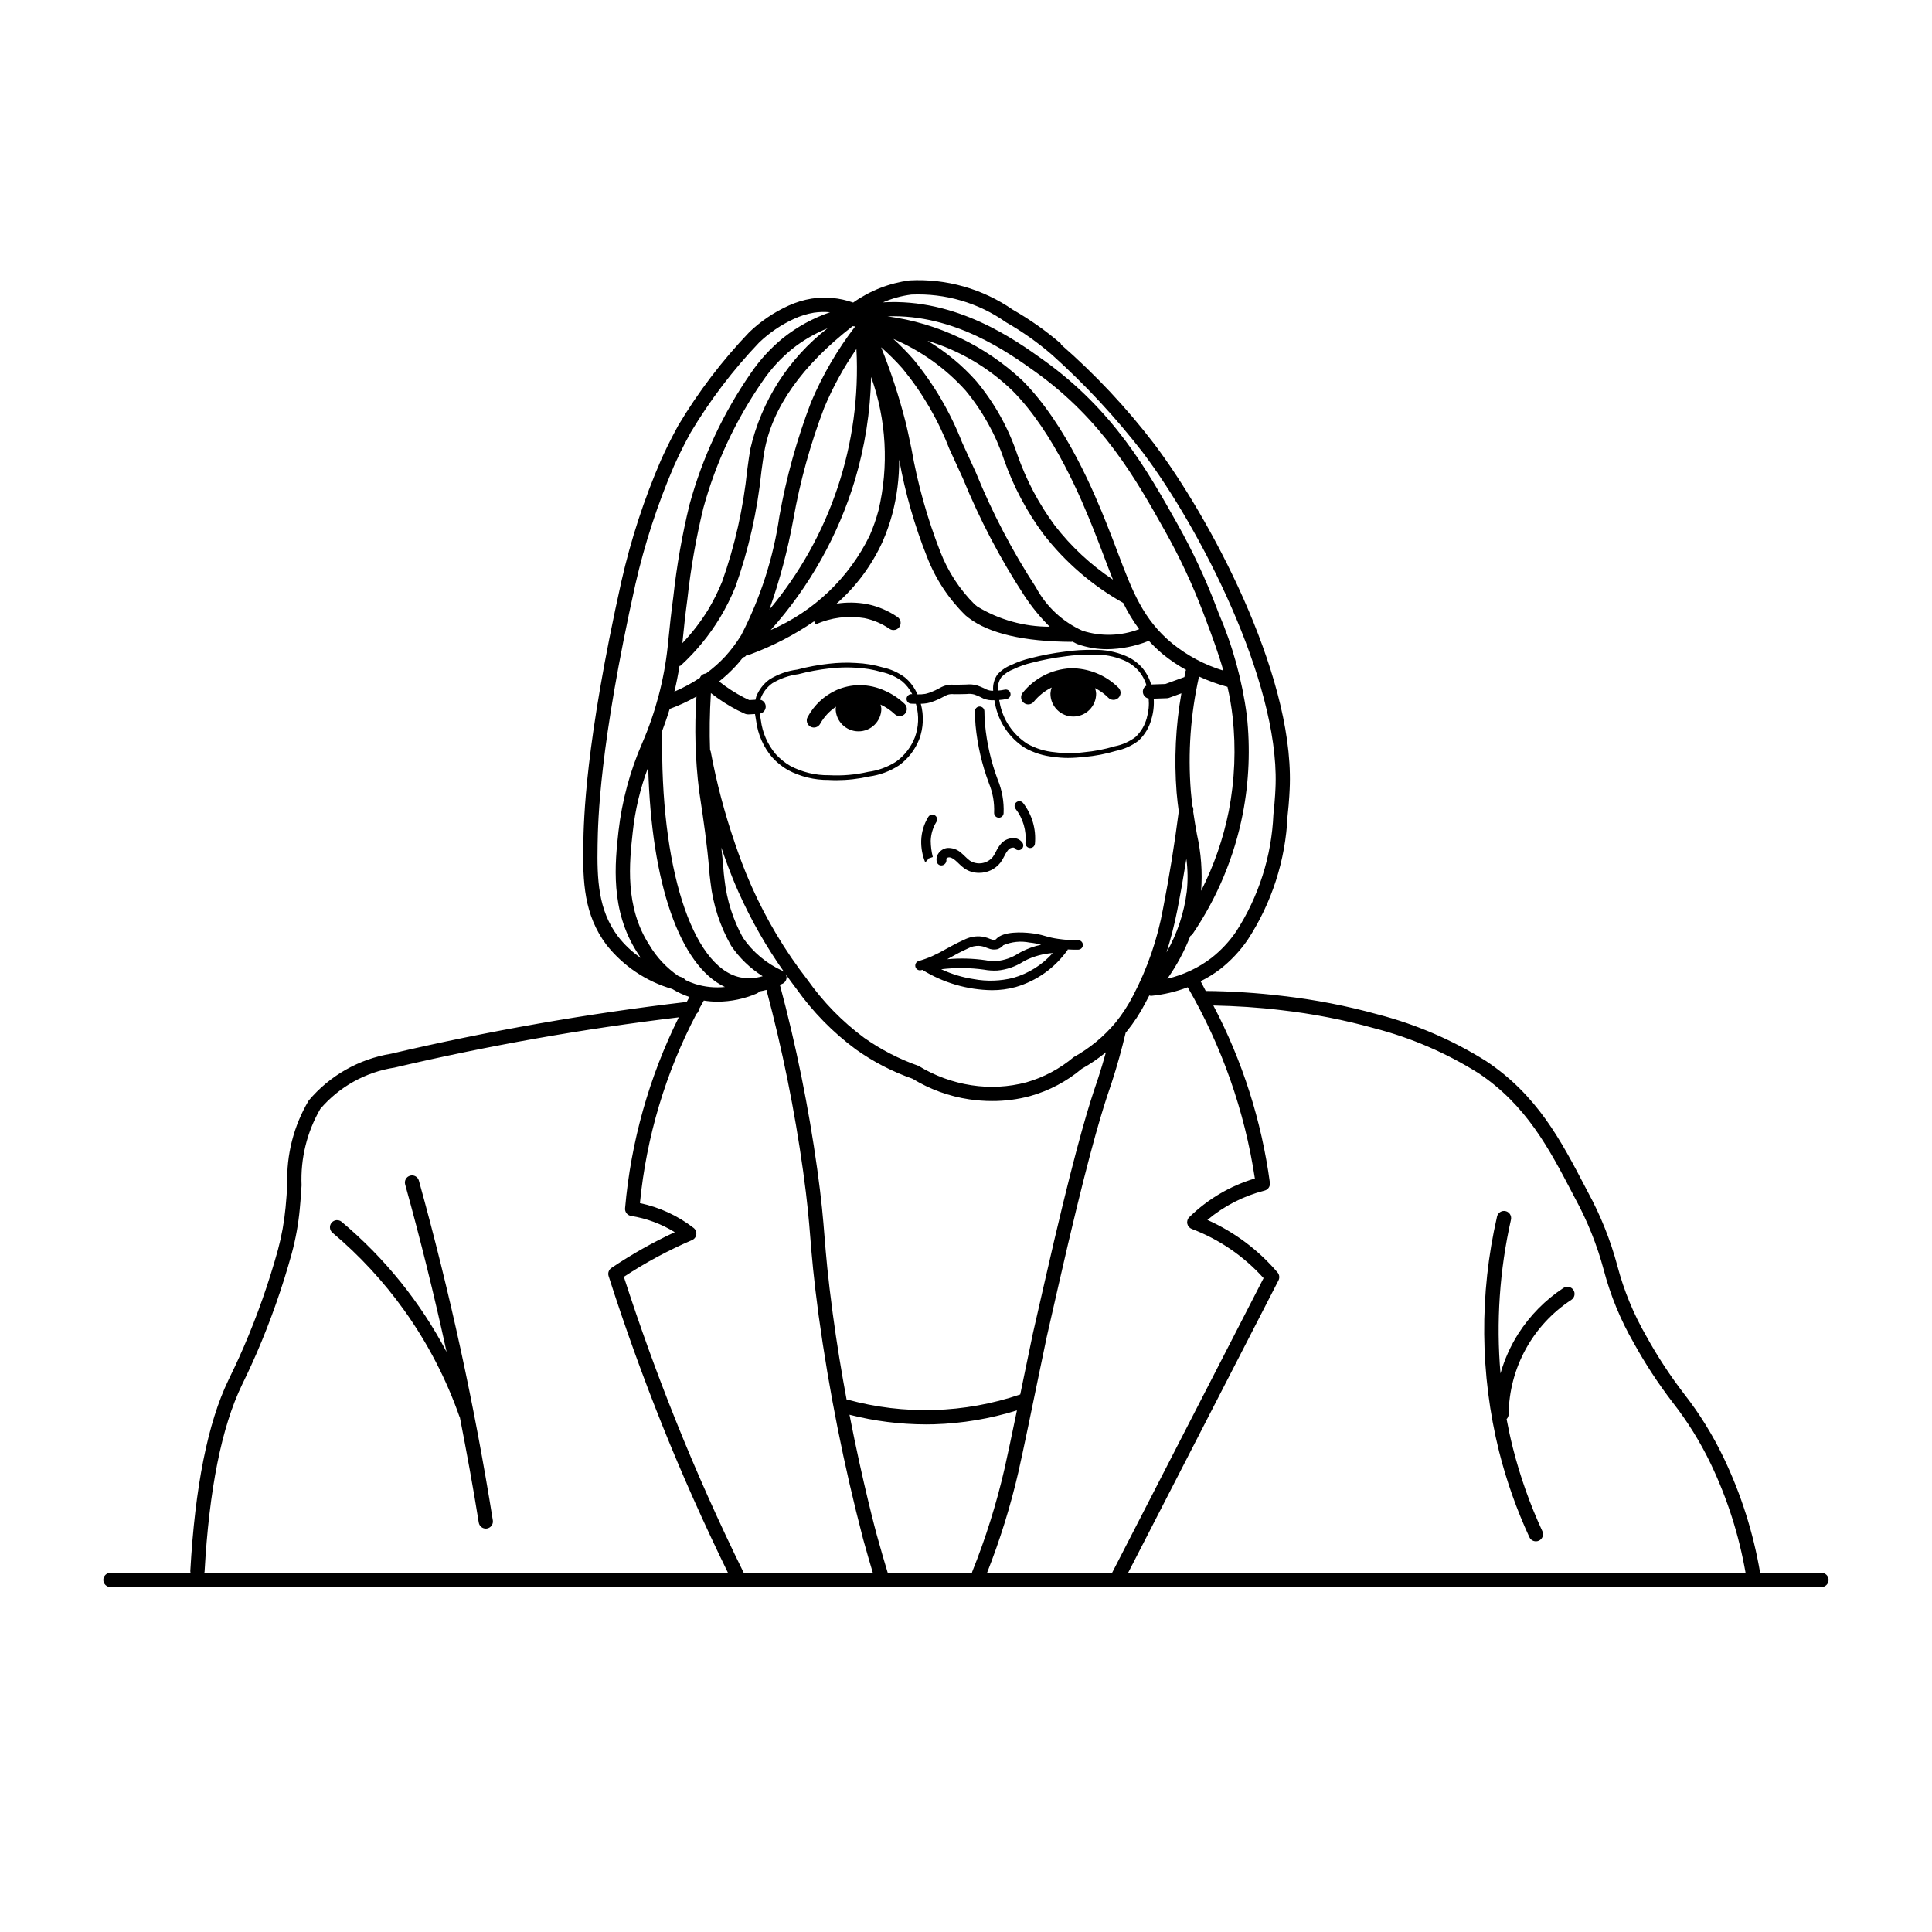 <?xml version="1.0" encoding="UTF-8"?>
<!-- Uploaded to: SVG Repo, www.svgrepo.com, Generator: SVG Repo Mixer Tools -->
<svg fill="#000000" width="800px" height="800px" version="1.1" viewBox="144 144 512 512" xmlns="http://www.w3.org/2000/svg">
 <path d="m383.79 333.19c-0.344 0.363-0.816 0.574-1.32 0.59-0.5 0.012-0.984-0.172-1.348-0.52-1.117-1.047-2.391-1.91-3.777-2.555 0.113 0.359 0.188 0.727 0.223 1.102-0.023 3.328-2.727 6.008-6.055 6.008-3.324 0-6.031-2.68-6.055-6.008 0-0.188 0.09-0.348 0.109-0.535l-0.004 0.004c-1.738 1.148-3.18 2.699-4.199 4.519-0.238 0.449-0.645 0.781-1.129 0.93-0.484 0.145-1.004 0.09-1.449-0.152-0.445-0.242-0.773-0.652-0.91-1.141-0.141-0.484-0.078-1.008 0.172-1.445 1.695-3.133 4.363-5.625 7.606-7.102 1.938-0.855 4.031-1.305 6.152-1.316h0.078c2.309 0.016 4.586 0.531 6.676 1.508 1.902 0.844 3.648 2.004 5.16 3.441 0.363 0.344 0.574 0.82 0.59 1.32 0.012 0.5-0.176 0.984-0.52 1.352zm56.648-6.906v-0.004c-3.383-3.379-7.981-5.246-12.758-5.184-4.965 0.266-9.578 2.644-12.68 6.527-0.309 0.395-0.445 0.895-0.383 1.395 0.062 0.496 0.32 0.945 0.719 1.254 0.395 0.309 0.895 0.445 1.391 0.383 0.496-0.062 0.949-0.32 1.254-0.719 1.289-1.57 2.894-2.848 4.715-3.746-0.18 0.516-0.289 1.051-0.32 1.598-0.012 1.613 0.621 3.164 1.758 4.309 1.137 1.148 2.684 1.793 4.297 1.793 1.613 0 3.16-0.645 4.297-1.793 1.141-1.145 1.77-2.695 1.758-4.309-0.035-0.492-0.133-0.973-0.289-1.438 1.293 0.656 2.477 1.516 3.504 2.539 0.723 0.754 1.918 0.781 2.672 0.062 0.758-0.719 0.785-1.914 0.066-2.672zm-31.301 46.312v-0.004c0.383-0.543 0.727-1.117 1.023-1.715 0.281-0.613 0.645-1.184 1.074-1.699 0.336-0.371 0.82-0.574 1.32-0.555 0.242 0.016 0.305 0.102 0.328 0.145v-0.004c0.395 0.574 1.18 0.719 1.754 0.324 0.57-0.395 0.719-1.176 0.324-1.75-0.512-0.73-1.328-1.184-2.219-1.23-1.258-0.043-2.473 0.445-3.348 1.348-0.59 0.68-1.082 1.434-1.465 2.25-0.234 0.48-0.508 0.941-0.812 1.383-1.484 1.828-4.106 2.258-6.098 0.992-0.438-0.328-0.848-0.688-1.23-1.078-0.328-0.32-0.656-0.637-1.004-0.926-1.023-0.957-2.402-1.445-3.801-1.348-0.965 0.141-1.82 0.695-2.344 1.516-0.453 0.676-0.574 1.52-0.336 2.293 0.109 0.312 0.344 0.57 0.648 0.707 0.305 0.137 0.648 0.145 0.961 0.023 0.676-0.25 1.047-0.977 0.852-1.668 0.125-0.195 0.328-0.328 0.555-0.371 0.664-0.148 1.457 0.449 1.852 0.781 0.301 0.25 0.582 0.523 0.863 0.797 0.477 0.488 0.996 0.938 1.547 1.34 1.137 0.777 2.488 1.184 3.867 1.172 2.215 0.027 4.32-0.98 5.688-2.727zm-19.086-0.98-0.012-0.094 1.164-0.398v-0.004c-0.355-1.406-0.539-2.852-0.555-4.305 0.062-1.785 0.59-3.523 1.531-5.043 0.348-0.598 0.145-1.371-0.453-1.723-0.602-0.348-1.371-0.145-1.723 0.453-1.16 1.895-1.805 4.055-1.875 6.273-0.051 1.98 0.316 3.945 1.074 5.773zm28.219-4.019-0.004-0.004c0.359-3.863-0.762-7.719-3.137-10.789-0.426-0.547-1.219-0.648-1.766-0.219-0.551 0.426-0.648 1.215-0.223 1.766 1.98 2.559 2.918 5.773 2.617 8.996-0.066 0.695 0.441 1.309 1.133 1.379l0.121 0.004c0.648 0 1.191-0.488 1.254-1.137zm12.707 26.801v-0.004c0.004 0.336-0.125 0.656-0.355 0.898-0.234 0.238-0.551 0.375-0.887 0.379-0.918 0.023-1.844 0-2.773-0.062-0.023 0.043-0.004 0.094-0.031 0.137-3.336 4.731-8.18 8.195-13.734 9.82-2.062 0.566-4.188 0.852-6.324 0.844-6.531-0.094-12.914-1.961-18.465-5.402-0.086 0.023-0.164 0.066-0.246 0.09-0.113 0.031-0.23 0.047-0.348 0.047-0.629 0-1.16-0.461-1.246-1.082-0.086-0.625 0.297-1.215 0.898-1.387 1.203-0.344 2.383-0.766 3.531-1.27 1.238-0.559 2.449-1.18 3.621-1.859 1.32-0.734 2.812-1.566 4.894-2.504 1.258-0.637 2.66-0.945 4.07-0.898 0.977 0.059 1.934 0.293 2.828 0.695l0.25 0.078c0.293 0.141 0.613 0.211 0.941 0.211 0.172-0.066 0.32-0.18 0.438-0.324 1.949-2.07 6.996-1.758 9.074-1.523h-0.004c1.301 0.129 2.586 0.387 3.832 0.766 1.141 0.344 2.301 0.602 3.481 0.762 1.746 0.262 3.508 0.375 5.273 0.348h0.02c0.688-0.004 1.25 0.551 1.262 1.238zm-35.129 3.352c-0.285 0.16-0.566 0.309-0.848 0.461l-0.004-0.004c3.398-0.316 6.82-0.227 10.199 0.266 0.953 0.191 1.93 0.266 2.902 0.211 2.062-0.191 4.047-0.879 5.785-2.008l0.699-0.391v0.004c1.672-0.887 3.465-1.531 5.316-1.918-1-0.289-2.027-0.488-3.062-0.586-2.328-0.465-4.742-0.223-6.93 0.703-0.434 0.512-1.004 0.883-1.648 1.074-0.809 0.168-1.652 0.078-2.41-0.258l-0.344-0.117c-0.645-0.301-1.336-0.48-2.047-0.523-1.012-0.043-2.016 0.188-2.902 0.672-1.992 0.898-3.371 1.668-4.707 2.41zm27.145-1.176-0.004-0.008c-2.504 0.172-4.953 0.828-7.207 1.938l-0.656 0.363h0.004c-2.066 1.32-4.426 2.121-6.871 2.332-1.156 0.059-2.312-0.02-3.453-0.23-3.773-0.527-7.598-0.562-11.379-0.113 2.742 1.289 5.66 2.172 8.66 2.621 3.465 0.637 7.023 0.523 10.438-0.34 4.039-1.156 7.668-3.434 10.465-6.57zm-13.027-37.086c0.129-3.047-0.406-6.086-1.574-8.902-1.75-4.688-2.879-9.586-3.348-14.566-0.137-1.535-0.164-2.781-0.168-3.539-0.008-0.691-0.57-1.25-1.262-1.25h-0.012 0.004c-0.336 0.004-0.652 0.141-0.887 0.379s-0.367 0.559-0.363 0.891c0.004 0.797 0.031 2.121 0.176 3.742v0.004c0.504 5.254 1.699 10.422 3.559 15.363 0.5 1.23 0.867 2.508 1.102 3.812 0.227 1.312 0.312 2.641 0.258 3.969-0.016 0.332 0.105 0.66 0.332 0.902 0.227 0.246 0.543 0.391 0.875 0.406h0.051c0.676-0.004 1.23-0.535 1.258-1.211zm139.34 191.89c0.441 0.945 1.562 1.355 2.508 0.922 0.949-0.438 1.363-1.559 0.93-2.508-3.281-7.098-5.898-14.488-7.816-22.07-0.637-2.535-1.188-5.082-1.668-7.641h0.004c0.332-0.344 0.523-0.797 0.535-1.273 0.137-12.25 6.371-23.625 16.625-30.332 0.871-0.574 1.113-1.746 0.539-2.621-0.574-0.871-1.746-1.113-2.617-0.539-4.82 3.168-8.918 7.324-12.02 12.191-2.055 3.25-3.629 6.773-4.68 10.473-1.176-13.656-0.238-27.406 2.777-40.773 0.219-1.02-0.422-2.023-1.438-2.25-1.02-0.223-2.023 0.418-2.254 1.434-4.715 20.504-4.531 41.836 0.535 62.258 1.969 7.809 4.66 15.418 8.039 22.73zm-296.62-95.812c-1.008 0.277-1.598 1.32-1.316 2.324 4.066 14.641 7.734 29.477 10.984 44.402v0.004c-6.945-13.203-16.398-24.922-27.824-34.512-0.801-0.66-1.98-0.551-2.648 0.242-0.668 0.793-0.57 1.977 0.219 2.652 7.16 6.023 13.535 12.918 18.984 20.52 6.223 8.688 11.172 18.219 14.703 28.301 0.016 0.047 0.062 0.066 0.082 0.109 1.812 9.289 3.523 18.586 5.004 27.891h0.004c0.145 0.918 0.934 1.594 1.859 1.594 0.102 0 0.203-0.008 0.301-0.023 0.496-0.078 0.938-0.352 1.23-0.754 0.297-0.406 0.418-0.91 0.336-1.406-4.836-30.355-11.379-60.414-19.594-90.031-0.133-0.484-0.453-0.895-0.891-1.141-0.438-0.246-0.953-0.309-1.434-0.172zm375.91 107.13c0 1.043-0.844 1.887-1.891 1.891h-453.43c-1.043 0-1.891-0.848-1.891-1.891s0.848-1.891 1.891-1.891h21.223c-0.043-0.152-0.066-0.312-0.066-0.473 1.242-22.277 4.644-39.312 10.113-50.617 0.812-1.668 2.277-4.668 4.043-8.742 3.613-8.375 6.644-16.988 9.074-25.781 0.988-3.668 1.66-7.414 2.016-11.195 0.207-2.012 0.336-4.062 0.461-6.121-0.281-7.805 1.691-15.527 5.68-22.238 5.562-6.598 13.297-10.988 21.809-12.387 25.836-6.051 51.996-10.633 78.352-13.73 0.242-0.438 0.484-0.875 0.727-1.309-1.594-0.535-3.117-1.25-4.555-2.121-6.887-1.984-12.984-6.074-17.434-11.695-5.969-7.949-6.309-16.734-6.137-26.562 0.117-6.559 0.469-26.52 10.109-69.836v0.004c2.488-10.969 5.981-21.68 10.438-32 0.801-1.762 2.289-5.031 4.594-9.219l0.004-0.004c5.332-8.934 11.656-17.238 18.852-24.758 3.043-2.906 6.555-5.281 10.387-7.019 1.945-0.887 4-1.516 6.109-1.863 3.707-0.57 7.492-0.211 11.023 1.047 4.434-3.148 9.566-5.164 14.953-5.875 9.742-0.516 19.375 2.227 27.387 7.793 4.547 2.594 8.828 5.625 12.789 9.043l-0.098 0.113h-0.004c9.117 7.941 17.41 16.781 24.75 26.387 14.316 18.945 36.738 60.203 35.945 90.258-0.031 1.16-0.152 4.301-0.609 8.387-0.523 11.691-4.184 23.023-10.59 32.812-2.027 2.945-4.496 5.566-7.316 7.769-1.609 1.211-3.324 2.269-5.129 3.168 0.484 0.836 0.879 1.723 1.348 2.57v0.004c6.805 0.066 13.602 0.504 20.359 1.316 8.578 0.977 17.062 2.625 25.383 4.934 10.086 2.625 19.715 6.781 28.543 12.32 13.574 9.035 19.805 20.961 26.395 33.582l0.613 1.176 0.004 0.004c3.371 6.188 5.992 12.758 7.809 19.566 1.711 6.492 4.277 12.73 7.633 18.547 2.945 5.352 6.293 10.465 10.016 15.309 4.106 5.254 7.625 10.938 10.504 16.953 4.625 9.656 7.875 19.914 9.664 30.469v0.016h16.258c1.047 0 1.891 0.848 1.891 1.891zm-163.05-152.23c7.703 14.656 12.773 30.551 14.984 46.961 0.133 0.953-0.473 1.852-1.402 2.09-5.574 1.418-10.758 4.078-15.16 7.777 7.16 3.199 13.512 7.957 18.598 13.926 0.496 0.582 0.594 1.406 0.246 2.09l-39.852 77.5h163.63c-1.742-9.992-4.84-19.699-9.211-28.852-2.777-5.793-6.176-11.27-10.133-16.332-3.824-4.981-7.262-10.242-10.289-15.738-3.5-6.062-6.172-12.562-7.953-19.332-1.754-6.559-4.281-12.891-7.523-18.855l-0.621-1.18c-6.363-12.184-12.375-23.691-25.141-32.184v0.004c-8.5-5.328-17.77-9.316-27.48-11.836-8.129-2.258-16.422-3.867-24.805-4.82-5.918-0.719-11.922-1.086-17.891-1.219zm-6.789-4.832h-0.004c-3.082 1.176-6.305 1.938-9.586 2.266-0.062 0.004-0.129 0.012-0.191 0.012-0.137-0.02-0.27-0.059-0.398-0.109-0.352 0.699-0.688 1.336-0.98 1.859h0.004c-1.414 2.75-3.109 5.344-5.055 7.742-0.066 0.082-0.156 0.141-0.223 0.223-1.039 4.414-2.281 8.867-3.703 13.242-0.398 1.23-0.742 2.219-0.969 2.883l-0.234 0.688c-2.106 6.434-5.727 18.629-12.891 50.102l-3.117 13.684c-0.254 1.16-1.02 4.859-1.984 9.531-1.805 8.762-4.309 20.926-5.516 26.215l0.004-0.004c-2.106 9.145-4.891 18.117-8.336 26.844h33.137l40.145-78.09h0.004c-5.215-5.805-11.742-10.281-19.039-13.047-0.602-0.23-1.047-0.75-1.18-1.379-0.133-0.629 0.066-1.285 0.527-1.738 4.871-4.777 10.836-8.297 17.379-10.246-2.699-17.859-8.734-35.051-17.797-50.676zm-57.176 155.18c0.008-0.078 0.023-0.156 0.043-0.234 3.578-8.91 6.457-18.086 8.605-27.445 0.746-3.289 1.996-9.238 3.269-15.367-7.109 2.219-14.492 3.457-21.938 3.684-0.746 0.02-1.492 0.031-2.234 0.031l-0.004-0.004c-6.812-0.012-13.602-0.871-20.203-2.559 3.574 18.383 7.18 31.668 7.234 31.859 1.199 4.363 2.238 7.848 2.902 10.035zm-26.273 0c-0.664-2.215-1.582-5.336-2.598-9.039-5.082-19.457-9.008-39.203-11.762-59.125-1.367-10.242-1.793-15.531-2.207-20.645-0.391-4.809-0.754-9.344-1.91-17.645-2.254-16.195-5.496-32.234-9.715-48.031-0.625 0.172-1.238 0.301-1.848 0.406-0.188 0.234-0.426 0.422-0.699 0.543-3.289 1.41-6.824 2.152-10.406 2.176-1.223-0.004-2.441-0.105-3.648-0.297-0.434 0.762-0.859 1.539-1.285 2.316-0.055 0.48-0.297 0.922-0.676 1.227-8.176 15.59-13.258 32.613-14.969 50.133 5.176 1.094 10.039 3.34 14.223 6.578 0.527 0.41 0.801 1.066 0.715 1.73-0.082 0.664-0.512 1.23-1.125 1.496-6.297 2.711-12.348 5.969-18.074 9.738 4.117 12.762 8.727 25.539 13.723 37.992 5.465 13.645 11.547 27.238 18.051 40.449zm-55.805-222.64c-0.625 35.336 7.828 61.988 20.555 64.812h-0.004c2.016 0.402 4.098 0.305 6.066-0.285-3.324-2.082-6.18-4.836-8.379-8.086-2.945-5.195-4.809-10.938-5.465-16.875-0.195-1.387-0.277-2.449-0.32-3.012-0.523-6.699-1.633-14.109-2.297-18.535l-0.395-2.66c-1.027-8.273-1.262-16.629-0.695-24.945-2.269 1.285-4.644 2.387-7.098 3.281-0.645 2.125-1.332 4.078-2.035 5.961 0.035 0.113 0.055 0.227 0.066 0.344zm62.852-28.035h-0.004c-0.348 0.523-0.938 0.836-1.566 0.832-0.375 0-0.742-0.113-1.055-0.324-2.012-1.383-4.277-2.348-6.668-2.84-4.359-0.73-8.836-0.156-12.871 1.656l-0.445-0.812h0.004c-5.234 3.594-10.895 6.527-16.848 8.738-0.211 0.078-0.434 0.117-0.66 0.117-0.078 0-0.141-0.059-0.219-0.066-0.184 0.176-0.383 0.383-0.562 0.555-0.152 0.141-0.355 0.129-0.535 0.211-0.785 1.008-1.469 1.789-1.926 2.289v-0.004c-1.371 1.48-2.852 2.852-4.434 4.102 2.07 1.641 4.297 3.078 6.644 4.289 0.461 0.23 0.914 0.441 1.359 0.648l1.637-0.09c0.055-0.285 0.125-0.566 0.211-0.844 0.703-1.812 1.914-3.387 3.488-4.527 2.242-1.395 4.754-2.289 7.371-2.621 2.75-0.723 5.551-1.242 8.375-1.551 2.402-0.285 4.824-0.352 7.238-0.195 2.402 0.105 4.777 0.504 7.082 1.18 2.102 0.453 4.078 1.348 5.809 2.621 1.465 1.211 2.613 2.762 3.352 4.516 0.684 0.027 1.367-0.016 2.043-0.125l0.441-0.102v-0.004c0.414-0.109 0.816-0.246 1.211-0.406 0.703-0.273 1.387-0.598 2.043-0.965 0.41-0.242 0.844-0.453 1.289-0.625 0.852-0.289 1.75-0.402 2.648-0.336 0.672 0.004 1.574 0.004 2.953-0.039l0.422-0.016h-0.004c0.918-0.09 1.84-0.008 2.727 0.238 0.641 0.215 1.266 0.465 1.875 0.754 0.359 0.168 0.527 0.254 0.66 0.328 0.555 0.242 1.152 0.355 1.758 0.336-0.152-1.551 0.266-3.106 1.18-4.371 1.02-1.098 2.273-1.949 3.672-2.484 1.605-0.773 3.289-1.367 5.023-1.777 3.016-0.781 6.082-1.363 9.172-1.738 2.496-0.359 5.019-0.512 7.539-0.461 2.93-0.09 5.844 0.457 8.539 1.605 1.598 0.672 3.027 1.676 4.203 2.949 1.18 1.328 2.047 2.906 2.535 4.617l3.758-0.125 5.062-1.844c0.109-0.523 0.176-1.039 0.293-1.562l-0.004-0.004c0.039-0.117 0.09-0.227 0.148-0.332-2.121-1.172-4.137-2.527-6.027-4.047-1.375-1.145-2.668-2.379-3.875-3.699-0.07 0.051-0.145 0.098-0.223 0.141-3.43 1.355-7.082 2.074-10.77 2.121-2.664 0.012-5.309-0.438-7.816-1.324-0.508-0.18-0.922-0.469-1.398-0.684l-0.004 0.004c-0.082 0.023-0.172 0.039-0.258 0.051h-0.012c-12.621-0.07-21.777-2.199-27.223-6.336l-0.82-0.656c-4.449-4.34-7.914-9.582-10.168-15.375-3.344-8.371-5.836-17.062-7.441-25.934 0.031 4.879-0.586 9.742-1.832 14.461-0.664 2.461-1.508 4.871-2.523 7.207-2.863 6.316-7.035 11.949-12.246 16.523 2.691-0.422 5.434-0.383 8.109 0.117 2.887 0.586 5.625 1.75 8.055 3.418 0.414 0.281 0.699 0.715 0.797 1.207 0.094 0.492-0.012 1-0.293 1.414zm79.945 69.945c3.406-6.684 5.875-13.805 7.34-21.16 1.586-8.207 1.93-16.602 1.02-24.906-0.305-2.688-0.758-5.352-1.363-7.988-2.586-0.703-5.109-1.621-7.547-2.746-2.238 9.973-2.973 20.227-2.168 30.418 0.121 1.418 0.27 2.719 0.43 3.965 0.184 0.332 0.266 0.711 0.227 1.09-0.012 0.098-0.027 0.195-0.043 0.289 0.32 2.25 0.676 4.277 1.012 6.133v-0.004c1.102 4.891 1.469 9.914 1.094 14.91zm-3.902-8.477c-0.727 4.547-1.527 9.098-2.41 13.621-0.742 3.773-1.695 7.5-2.856 11.168 2.844-4.969 4.672-10.453 5.375-16.137 0.312-2.879 0.273-5.781-0.109-8.652zm-37.555 112.1c7.191-31.629 10.855-43.938 12.98-50.434l0.254-0.754c0.223-0.645 0.555-1.613 0.949-2.82 0.734-2.266 1.418-4.551 2.055-6.844v0.004c-1.996 1.648-4.141 3.113-6.402 4.375-3.973 3.336-8.605 5.793-13.598 7.207-3.328 0.91-6.766 1.359-10.215 1.34-2.012 0-4.019-0.152-6.012-0.449-5.332-0.793-10.449-2.656-15.047-5.469-5.34-1.867-10.383-4.481-14.988-7.762-6.082-4.496-11.41-9.93-15.793-16.098-0.961-1.227-1.879-2.535-2.809-3.828 0.137 0.242 0.219 0.516 0.238 0.793 0.008 0.727-0.402 1.391-1.055 1.711-0.246 0.121-0.484 0.207-0.727 0.316l0.004 0.004c4.301 16.059 7.606 32.371 9.898 48.836 1.168 8.41 1.539 13 1.93 17.863 0.41 5.062 0.832 10.297 2.184 20.441 1.059 7.938 2.34 15.645 3.66 22.738 0.055 0.012 0.113-0.004 0.168 0.012l0.004 0.004c15.074 4.156 31.047 3.688 45.852-1.344 0.473-2.281 0.934-4.516 1.352-6.555 0.969-4.695 1.738-8.414 1.992-9.586zm-69.477-82.43h0.004c0.203 0.121 0.387 0.277 0.531 0.469-4.766-6.707-8.855-13.871-12.211-21.383-2.168-4.875-3.504-8.762-4.481-11.602l-0.055-0.184c0.219 1.91 0.414 3.828 0.559 5.691 0.051 0.695 0.125 1.672 0.301 2.941v-0.004c0.605 5.383 2.266 10.59 4.883 15.328 2.629 3.812 6.25 6.836 10.469 8.742zm92.926 6.559c3.793-7.234 6.469-15.004 7.926-23.043 1.711-8.758 3.082-17.324 4.164-25.766-0.215-1.551-0.414-3.18-0.57-5.004-0.691-8.777-0.266-17.609 1.266-26.285l-3.246 1.184h-0.004c-0.188 0.066-0.383 0.105-0.582 0.113l-3.5 0.117c0.125 1.855-0.09 3.719-0.637 5.496l-1.203-0.383h0.004c0.484-1.672 0.652-3.418 0.496-5.152-0.777-0.129-1.387-0.738-1.516-1.52-0.129-0.777 0.25-1.551 0.945-1.922-0.438-1.5-1.203-2.883-2.242-4.051-1.066-1.145-2.359-2.047-3.801-2.652-2.543-1.066-5.289-1.574-8.047-1.484-0.422-0.016-0.82-0.02-1.211-0.02-2.055 0.027-4.109 0.184-6.144 0.465-3.035 0.375-6.039 0.945-9 1.715-1.648 0.387-3.25 0.953-4.777 1.688-1.227 0.461-2.336 1.188-3.246 2.129-0.723 1.039-1.047 2.301-0.914 3.559h0.012c0.613-0.047 1.219-0.133 1.82-0.258 0.328-0.066 0.672-0.004 0.949 0.18 0.281 0.184 0.477 0.473 0.543 0.801 0.07 0.328 0.004 0.668-0.18 0.949-0.184 0.277-0.473 0.473-0.801 0.543-0.66 0.137-1.332 0.23-2.008 0.277 0.043 0.207 0.082 0.441 0.121 0.629l0.004 0.004c0.812 4.523 3.477 8.5 7.352 10.977 2.223 1.238 4.688 1.996 7.227 2.219 2.59 0.336 5.211 0.336 7.801 0.004 2.746-0.25 5.461-0.773 8.102-1.566 2.004-0.383 3.894-1.227 5.523-2.457 1.449-1.371 2.481-3.117 2.988-5.043l0.605 0.184 0.594 0.207v-0.004c-0.578 2.141-1.738 4.078-3.352 5.598-1.766 1.355-3.816 2.285-5.996 2.723-2.719 0.816-5.512 1.355-8.34 1.609-1.457 0.137-2.863 0.27-4.394 0.27-1.23 0-2.465-0.09-3.684-0.27-2.715-0.25-5.344-1.066-7.727-2.391-4.164-2.652-7.039-6.922-7.93-11.781-0.055-0.258-0.109-0.574-0.168-0.859-0.984 0.082-1.977-0.07-2.891-0.438l-0.383-0.188c-0.102-0.059-0.242-0.133-0.527-0.266-0.512-0.238-1.035-0.453-1.57-0.637-0.613-0.152-1.254-0.195-1.883-0.117l-0.43 0.016c-1.418 0.039-2.375 0.039-3.027 0.039-0.586-0.078-1.184-0.023-1.742 0.168-0.336 0.133-0.66 0.289-0.973 0.473-0.75 0.426-1.527 0.797-2.332 1.105-0.484 0.195-0.98 0.363-1.484 0.504-0.082 0.02-0.324 0.078-0.598 0.137-0.547 0.09-1.102 0.141-1.656 0.148l0.02 0.066c0.82 3.055 0.68 6.285-0.402 9.258-1.09 2.82-2.977 5.266-5.43 7.035-2.367 1.535-5.047 2.527-7.84 2.91-2.859 0.645-5.777 0.977-8.707 0.984-0.832 0-1.527-0.031-2.07-0.062h0.004c-3.766 0.035-7.477-0.871-10.801-2.637-1.57-0.914-2.988-2.062-4.203-3.41-2.289-2.715-3.746-6.035-4.195-9.559-0.121-0.656-0.223-1.27-0.309-1.867l-1.699 0.094h-0.105c-0.285 0.004-0.566-0.051-0.832-0.156-0.641-0.281-1.285-0.582-1.938-0.91-2.512-1.297-4.894-2.828-7.117-4.574-0.328 5.379-0.402 10.395-0.223 15.047 0.074 0.133 0.133 0.273 0.172 0.418 1.543 8.277 3.695 16.426 6.438 24.387 0.953 2.769 2.262 6.566 4.363 11.297 3.926 8.852 8.91 17.195 14.855 24.844 4.156 5.879 9.223 11.062 15.004 15.352 4.438 3.137 9.289 5.641 14.414 7.441 4.281 2.625 9.039 4.367 14 5.129 4.879 0.762 9.859 0.496 14.629-0.781 4.586-1.32 8.844-3.594 12.492-6.668 4.231-2.34 7.992-5.445 11.094-9.152 1.793-2.219 3.356-4.617 4.66-7.156zm-60.051-78.688c0.051-0.688 0.637-1.215 1.324-1.191l0.18 0.008c-0.66-1.348-1.602-2.535-2.758-3.488-1.602-1.16-3.43-1.973-5.363-2.387-2.219-0.652-4.508-1.031-6.816-1.133-0.863-0.059-1.672-0.082-2.418-0.082-1.543 0.008-3.078 0.098-4.609 0.27-2.769 0.305-5.512 0.816-8.203 1.523-2.441 0.316-4.797 1.133-6.906 2.402-1.387 0.992-2.453 2.367-3.066 3.957-0.051 0.141-0.062 0.273-0.105 0.414v-0.004c0.801 0.207 1.379 0.914 1.418 1.738 0.051 0.957-0.633 1.797-1.582 1.941 0.078 0.543 0.18 1.113 0.297 1.75 0.414 3.297 1.77 6.402 3.902 8.949 1.129 1.246 2.441 2.312 3.894 3.16 3.152 1.668 6.676 2.516 10.246 2.465 3.484 0.191 6.981-0.105 10.383-0.887 2.644-0.348 5.176-1.273 7.418-2.711 2.25-1.625 3.981-3.867 4.981-6.457 0.992-2.723 1.121-5.688 0.367-8.484-0.027-0.098-0.082-0.266-0.113-0.387-0.398-0.008-0.773-0.012-1.281-0.035v-0.004c-0.695-0.039-1.227-0.633-1.188-1.328zm83.957-7.43c-1.301-4.578-2.93-8.992-4.805-13.949l-0.535-1.41h-0.004c-2.836-7.481-6.234-14.738-10.16-21.711-7.715-13.738-16.461-29.309-34.301-42.102-7.074-5.066-21.422-15.352-39.184-14.707 13.363 1.801 25.828 7.723 35.672 16.938 11.832 11.812 19.434 30.688 22.293 37.789 1.117 2.773 2.098 5.359 3.012 7.785 3.906 10.344 6.731 17.809 14.508 24.207v-0.004c4 3.231 8.586 5.664 13.504 7.164zm-31.547-30.031c-0.91-2.406-1.875-4.965-2.973-7.691-2.793-6.934-10.184-25.277-21.465-36.547v0.004c-6.324-6.094-14.008-10.598-22.414-13.137 4.836 2.887 9.203 6.496 12.941 10.707 4.793 5.75 8.477 12.34 10.855 19.438 2.344 6.715 5.684 13.043 9.91 18.766 4.328 5.602 9.543 10.461 15.438 14.383-0.754-1.883-1.504-3.832-2.293-5.922zm-55.906-57.859c1.867 1.691 3.637 3.488 5.301 5.383 5.449 6.625 9.812 14.074 12.93 22.066l3.672 8.02h-0.004c4.32 10.598 9.637 20.758 15.879 30.348 2.731 5.098 7.074 9.148 12.352 11.512 4.906 1.566 10.195 1.418 15.004-0.422-1.613-2.18-3.023-4.508-4.211-6.949-8.211-4.606-15.406-10.816-21.164-18.266-4.441-5.996-7.953-12.629-10.418-19.672-2.238-6.691-5.695-12.91-10.195-18.348-5.309-5.898-11.844-10.562-19.145-13.672zm-2.754-9.695c19.578-1.145 35.035 9.914 42.609 15.344 18.52 13.277 27.484 29.238 35.395 43.32h-0.004c4.019 7.137 7.492 14.566 10.398 22.227l0.535 1.41c3.734 8.668 6.258 17.812 7.492 27.168 0.953 8.688 0.594 17.469-1.066 26.047-2.238 11.398-6.754 22.227-13.281 31.836-0.16 0.23-0.371 0.418-0.613 0.551-1.566 4.012-3.613 7.816-6.098 11.332 4.227-0.988 8.195-2.856 11.652-5.481 2.535-1.984 4.75-4.344 6.566-7 5.996-9.273 9.406-19.98 9.883-31.012 0.457-4.051 0.566-7.199 0.59-8.062 0.727-27.543-20.133-67.969-35.18-87.875v-0.004c-7.231-9.344-15.293-18.016-24.086-25.906-3.773-3.262-7.856-6.148-12.184-8.621-7.316-5.164-16.141-7.746-25.082-7.34-2.594 0.328-5.129 1.027-7.527 2.066zm-0.488 11.895v0.004c2.57 6.387 4.715 12.934 6.426 19.598 0.48 1.879 1.008 4.41 1.617 7.316 1.633 9.305 4.188 18.422 7.625 27.223 2.023 5.262 5.137 10.039 9.133 14.016l0.707 0.562h-0.004c5.781 3.508 12.418 5.356 19.18 5.34-2.551-2.519-4.824-5.305-6.785-8.309-6.367-9.762-11.789-20.113-16.191-30.906l-3.672-8.016c-2.957-7.664-7.125-14.805-12.336-21.156-1.777-2.008-3.68-3.902-5.699-5.668zm-2.648 7.867v0.004c-0.207 9.246-1.648 18.418-4.277 27.285-4.449 14.734-12.07 28.316-22.336 39.789 11.453-4.949 20.758-13.836 26.234-25.047 0.938-2.164 1.719-4.391 2.332-6.672 2.777-11.727 2.102-24.004-1.953-35.355zm-3.894-7.418v0.008c-3.383 4.887-6.246 10.109-8.547 15.59-3.641 9.551-6.371 19.426-8.164 29.488-1.477 8.152-3.606 16.172-6.356 23.984 16.141-19.277 24.383-43.953 23.066-69.062zm-1.004-6.035c-13.445 10.449-21.336 21.613-23.398 33.199-0.242 1.359-0.488 3.191-0.789 5.352l0.004 0.012c-1.074 10.426-3.391 20.688-6.906 30.566-1.145 2.805-2.5 5.516-4.059 8.113-2.844 4.699-6.348 8.973-10.398 12.684-0.098 0.09-0.238 0.07-0.348 0.137-0.387 2.465-0.844 4.707-1.34 6.781 2.359-1.012 4.621-2.234 6.762-3.656 0.07-0.184 0.172-0.359 0.297-0.512 0.332-0.379 0.801-0.605 1.305-0.629 1.852-1.348 3.57-2.871 5.129-4.547 1.566-1.734 2.977-3.613 4.203-5.606 5.113-9.879 8.539-20.543 10.133-31.551 1.836-10.297 4.641-20.398 8.375-30.168 3.031-7.176 6.965-13.934 11.711-20.105-0.227-0.023-0.453-0.043-0.68-0.062zm-38.383 75.289c1.457-2.43 2.723-4.965 3.797-7.586 3.387-9.586 5.621-19.539 6.656-29.652 0.305-2.223 0.562-4.109 0.812-5.5v-0.004c2.926-12.699 10.152-23.996 20.457-31.977-3.359 1.363-6.508 3.199-9.352 5.453-3.012 2.453-5.656 5.332-7.844 8.547-7.113 10.246-12.43 21.633-15.719 33.668-1.922 7.894-3.328 15.906-4.203 23.984-0.637 4.723-0.953 7.93-1.207 10.465l-0.133 1.305h-0.004c2.539-2.664 4.797-5.578 6.738-8.703zm-17.754 92.137c-0.336-0.496-0.637-0.957-0.895-1.355-7.32-11.273-5.938-23.891-5.019-32.242v0.004c0.926-8.055 3.047-15.922 6.289-23.352 3.519-8.125 5.793-16.73 6.746-25.535l0.27-2.637c0.254-2.562 0.582-5.805 1.223-10.582 0.895-8.234 2.328-16.406 4.293-24.453 3.41-12.473 8.922-24.277 16.301-34.898 2.387-3.5 5.273-6.633 8.562-9.301 3.715-2.938 7.902-5.223 12.379-6.762-1.434-0.129-2.879-0.09-4.301 0.117-1.797 0.305-3.547 0.848-5.199 1.609-3.438 1.566-6.582 3.699-9.305 6.312-6.926 7.258-13.016 15.27-18.16 23.883-2.199 3.988-3.648 7.184-4.43 8.895h0.004c-4.332 10.086-7.742 20.547-10.188 31.246-9.559 42.953-9.91 62.625-10.023 69.09-0.16 9.117 0.137 17.234 5.379 24.23l0.004 0.004c1.711 2.211 3.762 4.144 6.07 5.727zm11.789 5.824c0.844 0.422 1.715 0.781 2.609 1.07 2.551 0.797 5.234 1.07 7.891 0.801-11.938-5.621-19.547-27.492-20.332-58.25h0.004c-2.113 5.59-3.5 11.43-4.121 17.375-0.855 7.816-2.148 19.633 4.434 29.77 1.945 3.273 4.586 6.082 7.734 8.23 0.273 0.082 0.512 0.203 0.789 0.281 0.402 0.121 0.754 0.375 0.992 0.723zm-127.46 157.12h138.77c-6.242-12.773-12.109-25.879-17.387-39.039-5.203-12.98-9.996-26.309-14.25-39.605-0.254-0.801 0.047-1.672 0.742-2.141 5.34-3.602 10.957-6.773 16.797-9.484-3.539-2.188-7.477-3.652-11.586-4.309-0.984-0.152-1.68-1.047-1.586-2.039 1.539-17.605 6.367-34.766 14.227-50.594-25.34 3.047-50.488 7.496-75.336 13.328-7.648 1.176-14.625 5.055-19.656 10.938-3.547 6.141-5.269 13.164-4.965 20.246-0.133 2.109-0.262 4.215-0.477 6.273-0.371 3.992-1.086 7.945-2.133 11.816-2.473 8.965-5.562 17.746-9.246 26.285-1.801 4.148-3.293 7.203-3.918 8.48-5.445 11.258-8.723 27.805-9.934 49.578-0.016 0.09-0.039 0.18-0.066 0.266z"/>
</svg>